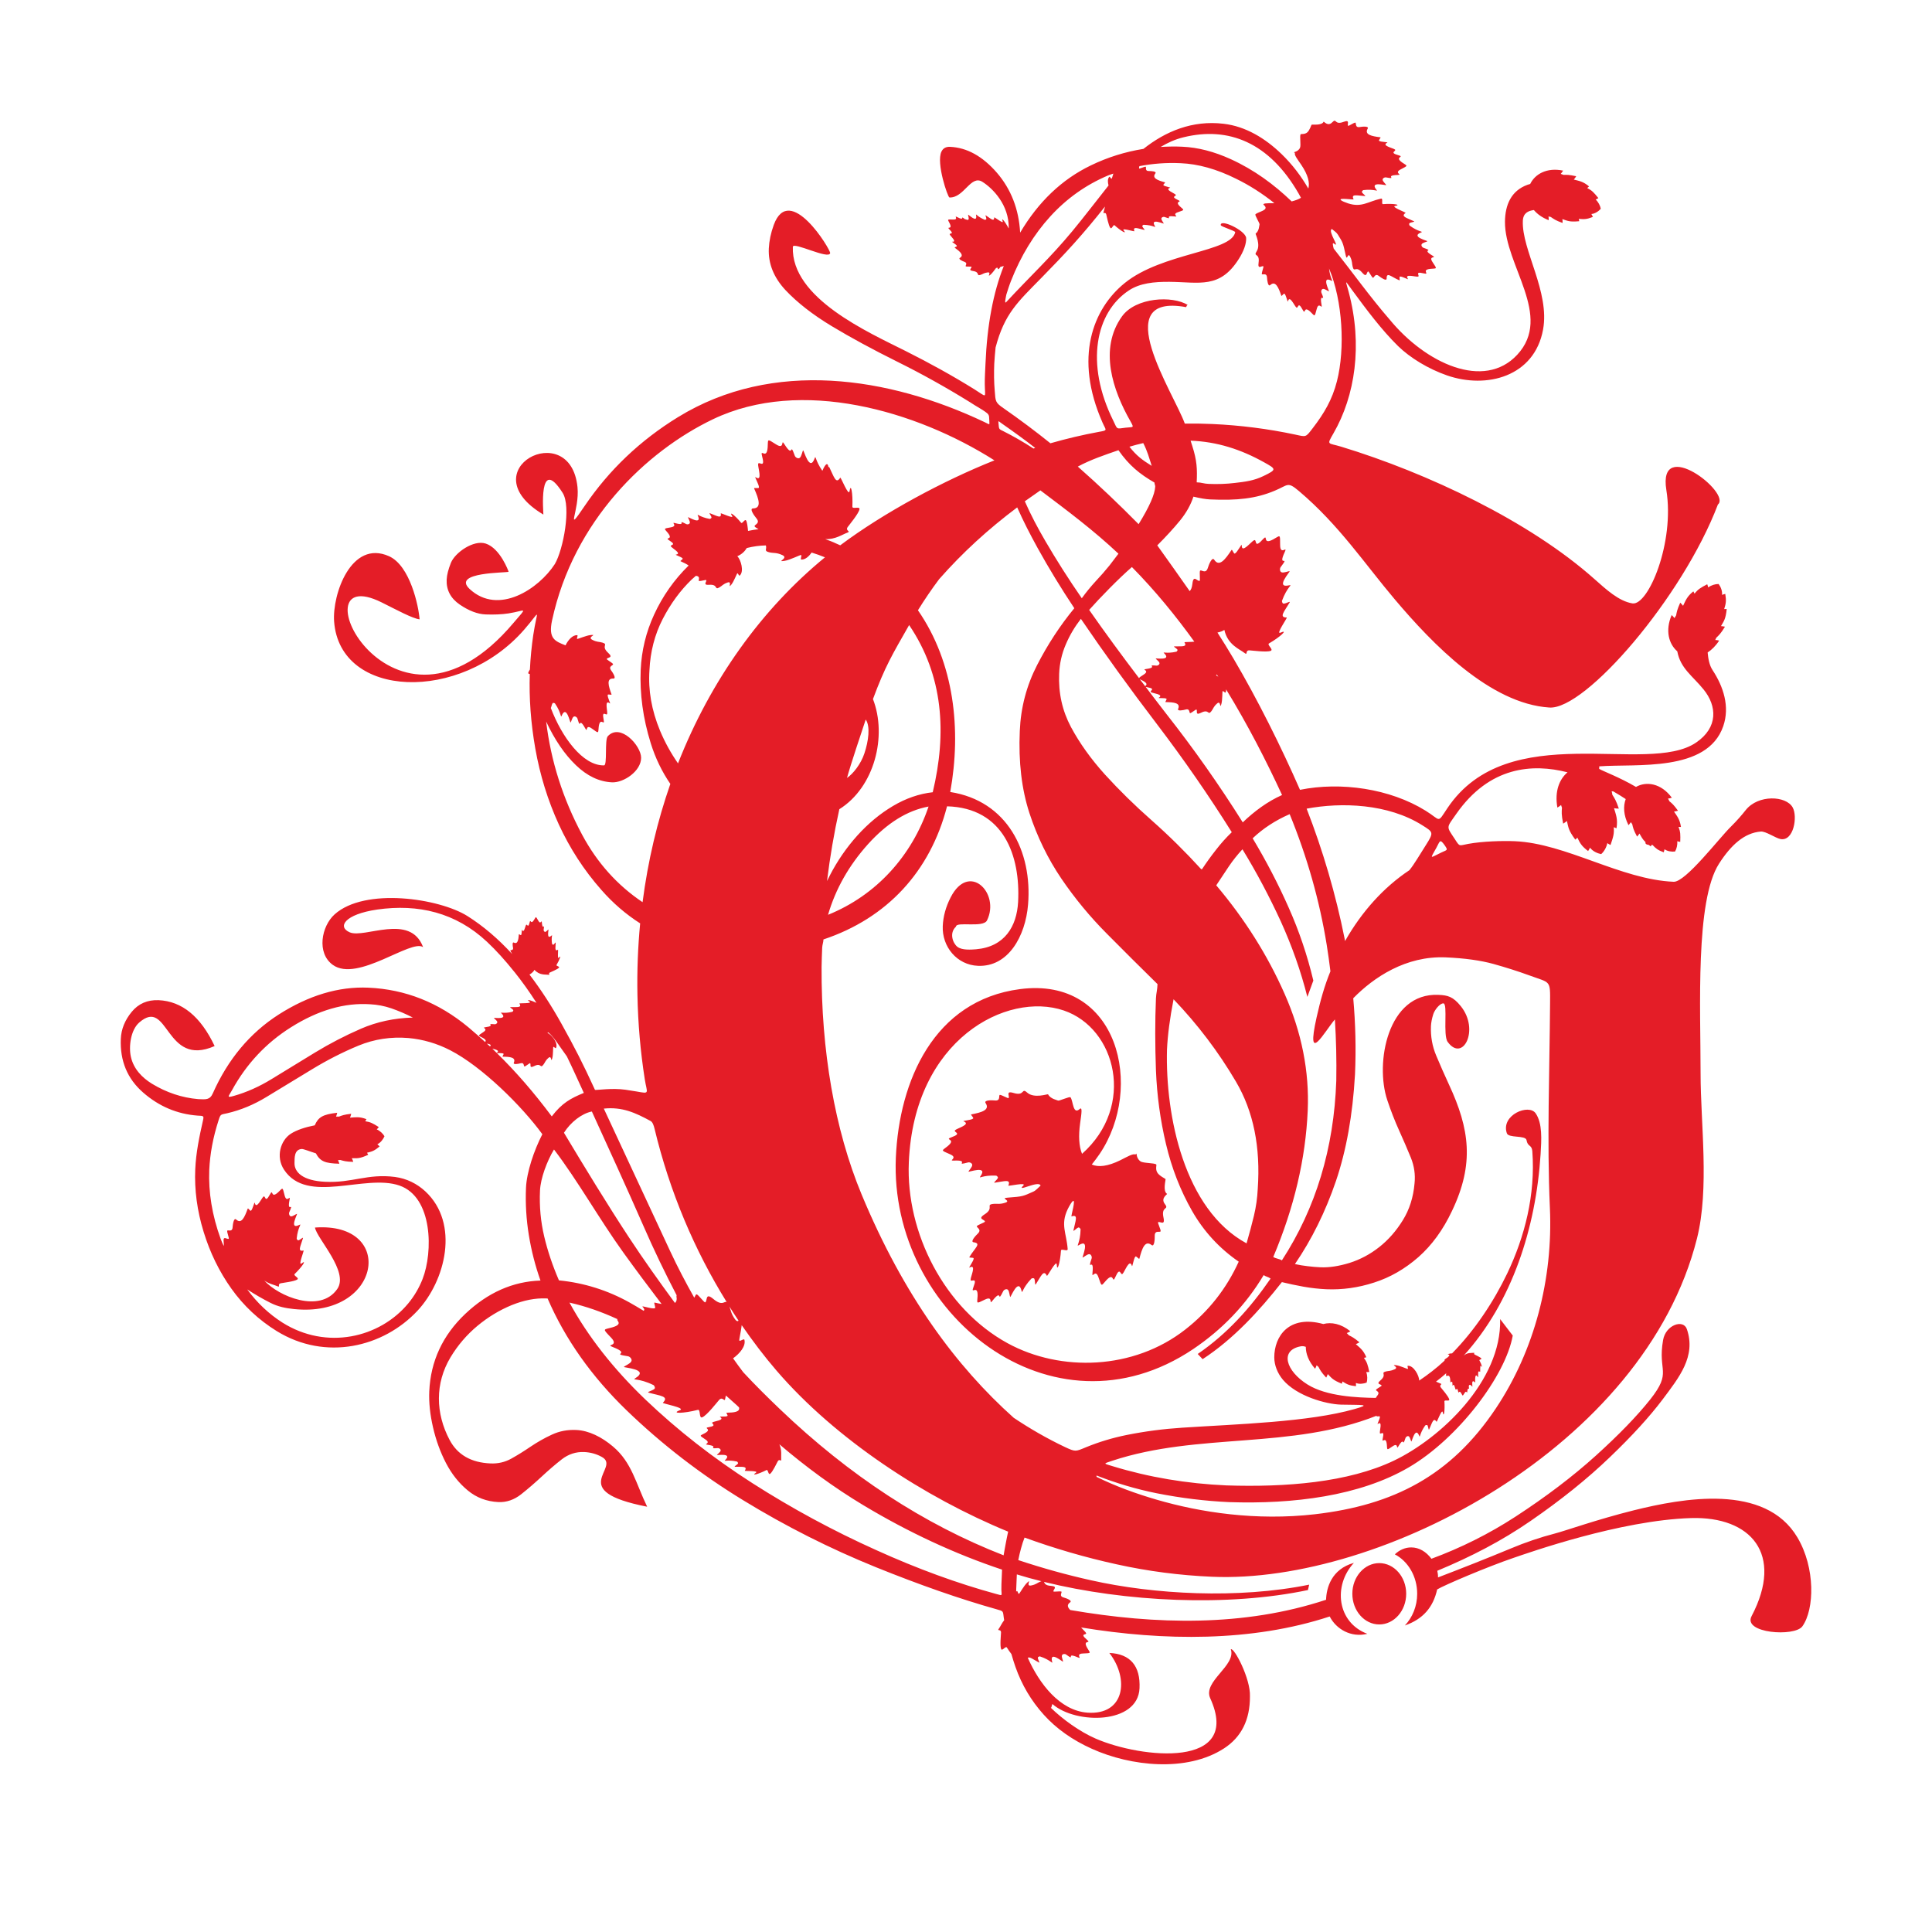 <?xml version="1.0" encoding="UTF-8"?> <svg xmlns="http://www.w3.org/2000/svg" width="32" height="32" viewBox="0 0 32 32" fill="none"><path d="M23.291 26.398C23.291 26.116 23.09 25.89 22.845 25.89C22.6 25.89 22.399 26.116 22.399 26.398C22.399 26.679 22.6 26.906 22.845 26.906C23.09 26.906 23.291 26.679 23.291 26.398ZM25.674 16.62C25.666 17.749 25.621 18.882 25.671 20.007C25.724 21.178 25.418 22.367 24.775 23.329C24.033 24.439 23.085 24.93 21.777 25.081C20.804 25.192 19.885 25.051 19.16 24.84C18.82 24.741 18.481 24.619 18.162 24.461V24.439C18.484 24.565 18.819 24.665 19.158 24.733C19.562 24.813 19.963 24.862 20.361 24.88C21.417 24.915 22.518 24.781 23.334 24.304C24.15 23.827 24.937 22.788 25.056 22.121L24.847 21.848C24.874 22.877 23.854 23.825 23.091 24.191C22.329 24.556 21.294 24.635 20.314 24.603C19.657 24.574 19.027 24.468 18.426 24.284C18.275 24.237 18.267 24.247 18.422 24.195C19.853 23.722 21.376 24.013 22.803 23.448C22.802 23.45 22.801 23.453 22.8 23.455C22.795 23.469 22.852 23.449 22.855 23.464C22.861 23.495 22.801 23.599 22.821 23.585C22.905 23.524 22.848 23.699 22.855 23.735C22.86 23.773 22.937 23.673 22.904 23.817C22.878 23.931 22.954 23.768 22.97 23.924C22.98 24.017 22.959 24.029 23.068 23.954C23.171 23.884 23.12 24.028 23.163 23.954C23.271 23.771 23.22 23.998 23.28 23.816C23.286 23.799 23.316 23.776 23.336 23.792C23.357 23.81 23.367 23.866 23.376 23.876C23.384 23.885 23.442 23.616 23.507 23.783C23.523 23.824 23.508 23.749 23.606 23.61C23.609 23.607 23.636 23.595 23.644 23.609C23.659 23.636 23.66 23.696 23.672 23.674C23.722 23.564 23.742 23.47 23.794 23.549C23.8 23.559 23.884 23.325 23.896 23.391C23.915 23.494 23.934 23.359 23.924 23.211C23.922 23.178 24.012 23.218 24.004 23.179C23.993 23.129 23.881 23.003 23.863 22.979C23.83 22.934 23.906 22.93 23.855 22.914C23.836 22.907 23.812 22.896 23.785 22.884C23.842 22.839 23.9 22.794 23.954 22.745C23.95 22.768 23.948 22.799 23.965 22.79C24.014 22.767 24.021 22.825 24.023 22.894C24.024 22.902 24.047 22.88 24.051 22.886C24.061 22.899 24.055 22.962 24.061 22.95C24.088 22.904 24.099 22.999 24.109 23.014C24.12 23.031 24.135 22.967 24.15 23.043C24.162 23.103 24.164 23.009 24.204 23.079C24.229 23.121 24.221 23.131 24.258 23.073C24.291 23.016 24.298 23.096 24.302 23.051C24.314 22.941 24.339 23.06 24.328 22.961C24.327 22.951 24.337 22.934 24.35 22.937C24.364 22.941 24.381 22.965 24.387 22.968C24.392 22.971 24.362 22.83 24.429 22.895C24.445 22.912 24.422 22.879 24.439 22.792C24.44 22.791 24.45 22.778 24.457 22.783C24.47 22.792 24.483 22.821 24.483 22.808C24.484 22.744 24.473 22.695 24.515 22.722C24.521 22.725 24.509 22.597 24.53 22.625C24.56 22.669 24.541 22.6 24.504 22.533C24.496 22.517 24.548 22.517 24.535 22.5C24.52 22.479 24.439 22.444 24.426 22.436C24.4 22.422 24.435 22.403 24.408 22.407C24.373 22.412 24.304 22.398 24.242 22.455C25.048 21.567 25.44 20.331 25.517 19.118C25.532 18.873 25.549 18.607 25.436 18.441C25.323 18.275 24.858 18.468 24.957 18.767C24.979 18.856 25.269 18.798 25.284 18.884C25.303 18.998 25.371 18.956 25.38 19.067C25.434 19.79 25.253 20.488 24.964 21.093C24.742 21.556 24.428 22.033 24.051 22.416C24.031 22.417 24.01 22.419 23.996 22.424C23.945 22.44 24.029 22.424 24 22.46C23.973 22.492 23.959 22.492 23.938 22.51C23.922 22.523 23.924 22.528 23.928 22.535C23.859 22.599 23.788 22.66 23.715 22.716C23.647 22.77 23.576 22.819 23.506 22.867C23.508 22.788 23.414 22.613 23.318 22.622C23.302 22.623 23.33 22.667 23.317 22.674C23.308 22.677 23.188 22.619 23.122 22.612C23.021 22.6 23.18 22.641 23.102 22.679C23.03 22.712 23.005 22.703 22.953 22.716C22.86 22.741 22.979 22.764 22.865 22.863C22.781 22.934 22.879 22.922 22.884 22.95C22.886 22.958 22.806 22.999 22.793 23.017C22.777 23.04 22.868 23.045 22.815 23.113C22.808 23.122 22.797 23.137 22.787 23.154C22.48 23.149 21.972 23.129 21.657 22.932C21.298 22.708 21.191 22.363 21.546 22.299C21.573 22.294 21.601 22.298 21.628 22.308C21.628 22.421 21.674 22.547 21.782 22.671C21.792 22.652 21.801 22.633 21.808 22.613C21.817 22.623 21.827 22.631 21.838 22.64C21.865 22.69 21.878 22.721 21.966 22.818C21.977 22.799 21.985 22.779 21.992 22.759C22.057 22.825 22.072 22.857 22.226 22.919C22.23 22.906 22.232 22.894 22.235 22.881C22.312 22.93 22.348 22.948 22.459 22.96C22.46 22.942 22.459 22.924 22.458 22.906C22.514 22.93 22.587 22.919 22.636 22.9C22.651 22.85 22.65 22.781 22.629 22.726C22.646 22.726 22.663 22.726 22.68 22.724C22.654 22.605 22.644 22.565 22.591 22.49C22.605 22.487 22.619 22.485 22.631 22.481C22.581 22.361 22.526 22.326 22.457 22.263C22.477 22.255 22.498 22.245 22.517 22.233C22.422 22.154 22.389 22.14 22.342 22.117C22.331 22.104 22.32 22.092 22.307 22.08C22.328 22.072 22.348 22.062 22.366 22.05C22.211 21.924 22.05 21.895 21.918 21.93C21.348 21.773 21.105 22.133 21.106 22.484C21.107 22.612 21.158 22.744 21.25 22.854C21.479 23.124 21.961 23.258 22.212 23.265C22.563 23.273 22.726 23.256 22.437 23.338C21.677 23.555 20.482 23.588 19.583 23.647C19.271 23.667 18.964 23.707 18.66 23.768C18.423 23.816 18.2 23.884 17.99 23.97C17.814 24.043 17.815 24.05 17.638 23.967C17.341 23.826 17.059 23.663 16.79 23.483C15.844 22.637 14.97 21.466 14.271 19.784C13.823 18.707 13.601 17.388 13.608 16.018C13.61 15.911 13.613 15.803 13.618 15.696C13.62 15.673 13.623 15.65 13.629 15.627C13.635 15.605 13.638 15.583 13.639 15.56C14.691 15.209 15.407 14.437 15.686 13.355C16.626 13.381 16.903 14.175 16.863 14.94C16.841 15.341 16.643 15.682 16.166 15.723C16.09 15.729 15.931 15.742 15.856 15.681C15.781 15.621 15.719 15.453 15.834 15.348C15.837 15.257 16.284 15.373 16.348 15.245C16.57 14.795 16.05 14.266 15.745 14.865C15.665 15.021 15.622 15.179 15.615 15.339C15.601 15.681 15.85 15.983 16.198 15.997C16.7 16.019 16.985 15.506 17.028 14.982C17.1 14.105 16.686 13.265 15.739 13.118C15.925 12.089 15.807 10.979 15.204 10.108C15.314 9.93 15.432 9.757 15.555 9.593C15.946 9.149 16.364 8.768 16.848 8.404C16.954 8.641 17.055 8.838 17.188 9.08C17.373 9.414 17.575 9.745 17.794 10.074C17.558 10.361 17.353 10.674 17.178 11.015C17.003 11.355 16.907 11.719 16.891 12.107C16.868 12.62 16.922 13.072 17.05 13.466C17.179 13.86 17.356 14.222 17.579 14.552C17.803 14.881 18.055 15.186 18.334 15.466C18.612 15.747 18.892 16.025 19.172 16.3C19.17 16.345 19.166 16.384 19.16 16.419C19.153 16.453 19.149 16.493 19.146 16.538C19.13 16.914 19.131 17.312 19.146 17.728C19.163 18.146 19.218 18.553 19.313 18.951C19.407 19.349 19.551 19.718 19.745 20.058C19.939 20.397 20.197 20.677 20.517 20.897C20.314 21.344 20.018 21.72 19.631 22.022C18.776 22.691 17.568 22.728 16.689 22.248C15.647 21.678 15.003 20.423 15.053 19.252C15.138 17.211 16.679 16.417 17.62 16.737C18.488 17.032 18.812 18.321 17.922 19.111C17.87 18.985 17.862 18.809 17.89 18.607C17.913 18.443 17.931 18.327 17.884 18.368C17.769 18.471 17.777 18.236 17.731 18.175C17.717 18.157 17.54 18.239 17.525 18.229C17.514 18.221 17.398 18.203 17.359 18.125C17.355 18.117 17.127 18.201 17.011 18.095C16.916 18.01 16.978 18.16 16.788 18.103C16.647 18.06 16.731 18.161 16.704 18.188C16.697 18.196 16.593 18.137 16.565 18.135C16.529 18.131 16.587 18.239 16.476 18.227C16.431 18.222 16.291 18.218 16.325 18.271C16.401 18.385 16.259 18.425 16.088 18.458C16.069 18.461 16.132 18.511 16.118 18.526C16.088 18.555 15.932 18.562 15.961 18.573C16.088 18.624 15.855 18.686 15.82 18.719C15.782 18.755 15.947 18.768 15.766 18.834C15.62 18.887 15.854 18.855 15.695 18.985C15.6 19.063 15.571 19.047 15.733 19.117C15.885 19.181 15.689 19.228 15.802 19.223C16.081 19.212 15.793 19.318 16.037 19.253C16.059 19.247 16.107 19.265 16.103 19.3C16.099 19.336 16.045 19.388 16.041 19.406C16.037 19.42 16.374 19.293 16.238 19.484C16.204 19.532 16.275 19.46 16.499 19.472C16.503 19.472 16.537 19.492 16.527 19.513C16.509 19.549 16.443 19.594 16.476 19.589C16.632 19.568 16.749 19.522 16.701 19.637C16.695 19.652 17.012 19.576 16.949 19.637C16.82 19.761 17.211 19.541 17.235 19.638C17.193 19.674 17.158 19.719 17.113 19.738C16.945 19.812 16.95 19.818 16.689 19.837C16.555 19.846 16.759 19.886 16.649 19.921C16.549 19.953 16.519 19.932 16.447 19.941C16.321 19.956 16.474 20.008 16.306 20.115C16.182 20.194 16.312 20.196 16.314 20.234C16.315 20.245 16.203 20.285 16.183 20.305C16.157 20.33 16.275 20.357 16.194 20.434C16.161 20.465 16.065 20.568 16.127 20.576C16.262 20.595 16.145 20.67 16.056 20.821C16.046 20.838 16.126 20.823 16.127 20.843C16.129 20.885 16.032 21.009 16.059 20.994C16.18 20.931 16.074 21.148 16.076 21.197C16.077 21.249 16.195 21.133 16.125 21.313C16.069 21.46 16.199 21.26 16.192 21.466C16.187 21.591 16.156 21.602 16.314 21.525C16.463 21.452 16.369 21.631 16.439 21.543C16.614 21.323 16.504 21.612 16.617 21.385C16.627 21.363 16.672 21.339 16.695 21.364C16.719 21.39 16.722 21.466 16.732 21.482C16.741 21.494 16.867 21.154 16.921 21.383C16.934 21.44 16.928 21.34 17.084 21.177C17.086 21.174 17.124 21.161 17.133 21.183C17.148 21.22 17.138 21.299 17.157 21.271C17.243 21.138 17.285 21.019 17.34 21.132C17.347 21.147 17.499 20.855 17.503 20.944C17.509 21.083 17.56 20.91 17.573 20.714C17.576 20.672 17.688 20.74 17.684 20.687C17.664 20.422 17.562 20.284 17.684 20.029C17.714 19.968 17.746 19.916 17.765 19.898C17.83 19.839 17.733 20.153 17.748 20.148C17.866 20.107 17.812 20.221 17.78 20.377C17.773 20.41 17.822 20.347 17.859 20.332C17.88 20.323 17.898 20.359 17.898 20.362C17.893 20.589 17.818 20.655 17.868 20.624C18.066 20.501 17.917 20.832 17.932 20.829C17.949 20.825 18.005 20.774 18.04 20.773C18.074 20.772 18.089 20.821 18.081 20.843C18 21.084 18.125 20.801 18.095 21.082C18.083 21.195 18.142 21.001 18.195 21.159C18.252 21.326 18.239 21.296 18.323 21.206C18.462 21.054 18.415 21.288 18.477 21.145C18.555 20.968 18.557 21.134 18.594 21.098C18.629 21.065 18.708 20.836 18.748 20.967C18.757 20.997 18.776 20.84 18.807 20.812C18.821 20.799 18.867 20.866 18.872 20.846C18.916 20.677 18.965 20.537 19.073 20.621C19.122 20.66 19.127 20.517 19.126 20.473C19.123 20.36 19.224 20.426 19.224 20.389C19.224 20.36 19.173 20.252 19.181 20.245C19.209 20.221 19.303 20.312 19.271 20.167C19.228 19.971 19.372 20.044 19.294 19.943C19.217 19.843 19.341 19.78 19.33 19.774C19.255 19.729 19.311 19.541 19.305 19.529C19.3 19.521 19.203 19.478 19.169 19.422C19.133 19.365 19.16 19.295 19.152 19.288C19.118 19.259 18.935 19.269 18.889 19.235C18.8 19.169 18.843 19.069 18.806 19.124C18.771 19.1 18.671 19.159 18.556 19.217C18.347 19.32 18.192 19.336 18.083 19.288C18.126 19.234 18.17 19.177 18.212 19.115C18.956 18.017 18.528 16.168 16.893 16.383C15.466 16.57 14.893 17.905 14.838 19.174C14.727 21.756 17.427 23.914 19.763 22.345C20.249 22.017 20.637 21.61 20.93 21.12C20.95 21.133 20.969 21.142 20.988 21.148C21.006 21.154 21.026 21.164 21.045 21.177C20.709 21.665 20.327 22.091 19.838 22.426L19.919 22.512C20.428 22.18 20.858 21.712 21.232 21.236C21.346 21.263 21.467 21.29 21.592 21.312C21.717 21.334 21.843 21.348 21.969 21.354C22.231 21.365 22.495 21.329 22.76 21.243C23.026 21.158 23.27 21.017 23.493 20.822C23.715 20.626 23.901 20.372 24.049 20.058C24.424 19.275 24.34 18.697 24.001 17.967C23.926 17.804 23.855 17.644 23.789 17.486C23.723 17.331 23.694 17.166 23.701 16.995C23.704 16.938 23.716 16.873 23.739 16.8C23.761 16.727 23.849 16.617 23.907 16.619C23.984 16.622 23.896 17.145 23.978 17.257C24.23 17.603 24.51 17.056 24.196 16.666C24.067 16.506 23.979 16.484 23.824 16.478C22.983 16.441 22.771 17.607 22.978 18.222C23.038 18.402 23.104 18.57 23.175 18.727C23.246 18.884 23.31 19.033 23.367 19.172C23.424 19.312 23.445 19.456 23.429 19.603C23.409 19.831 23.345 20.034 23.235 20.211C23.125 20.389 22.995 20.537 22.844 20.656C22.693 20.775 22.529 20.862 22.352 20.918C22.175 20.972 22.014 20.997 21.868 20.99C21.8 20.987 21.731 20.981 21.658 20.972C21.585 20.964 21.516 20.952 21.448 20.937C21.728 20.527 21.954 20.069 22.127 19.563C22.299 19.056 22.405 18.468 22.443 17.796C22.462 17.371 22.451 16.951 22.414 16.534C22.752 16.189 23.284 15.829 23.946 15.857C24.263 15.871 24.527 15.908 24.736 15.966C24.947 16.025 25.142 16.087 25.326 16.154C25.685 16.287 25.677 16.222 25.674 16.62ZM23.88 14.117C23.684 14.208 23.675 14.249 23.793 14.038C23.851 13.932 23.847 13.887 23.928 14C23.986 14.085 23.973 14.074 23.88 14.117ZM23.616 13.999C23.519 14.15 23.424 14.316 23.344 14.413C22.919 14.696 22.557 15.096 22.278 15.587L22.271 15.546C22.123 14.808 21.913 14.091 21.642 13.394C22.216 13.286 22.989 13.309 23.561 13.671C23.74 13.784 23.751 13.786 23.616 13.999ZM21.975 15.652C21.998 15.796 22.018 15.942 22.036 16.088C21.934 16.337 21.871 16.568 21.807 16.851C21.623 17.674 21.942 17.08 22.11 16.885C22.131 17.222 22.139 17.56 22.133 17.902C22.094 19.019 21.794 20.011 21.232 20.876C21.214 20.864 21.189 20.855 21.161 20.848C21.132 20.841 21.108 20.831 21.089 20.82C21.435 20.001 21.625 19.193 21.66 18.395C21.688 17.746 21.56 17.101 21.277 16.461C20.994 15.82 20.616 15.221 20.145 14.664C20.218 14.553 20.288 14.448 20.355 14.348C20.423 14.248 20.497 14.155 20.579 14.067C20.815 14.453 21.025 14.851 21.213 15.259C21.398 15.667 21.546 16.084 21.654 16.512L21.753 16.241C21.654 15.827 21.519 15.424 21.345 15.034C21.173 14.644 20.973 14.261 20.748 13.885C20.919 13.722 21.124 13.588 21.361 13.485C21.651 14.194 21.856 14.916 21.975 15.652ZM21.235 13.168C20.994 13.275 20.777 13.436 20.584 13.621C20.193 12.999 19.772 12.401 19.321 11.828C19.203 11.678 19.091 11.527 18.976 11.377C18.983 11.379 18.993 11.382 19.008 11.384C19.156 11.41 19.031 11.443 19.065 11.465C19.097 11.485 19.284 11.501 19.193 11.557C19.172 11.57 19.293 11.555 19.32 11.573C19.333 11.582 19.291 11.629 19.306 11.629C19.442 11.631 19.557 11.642 19.514 11.74C19.494 11.785 19.602 11.762 19.635 11.753C19.719 11.728 19.689 11.819 19.717 11.811C19.738 11.806 19.81 11.746 19.816 11.752C19.84 11.768 19.789 11.857 19.892 11.806C20.03 11.735 20.003 11.859 20.064 11.78C20.099 11.735 20.097 11.706 20.159 11.652C20.225 11.592 20.201 11.76 20.23 11.659C20.249 11.593 20.243 11.455 20.251 11.448C20.26 11.438 20.292 11.484 20.3 11.468C20.308 11.452 20.309 11.436 20.308 11.418C20.672 12.013 20.976 12.608 21.235 13.168ZM20.179 11.209C20.166 11.2 20.153 11.191 20.142 11.187C20.146 11.182 20.15 11.177 20.154 11.172C20.162 11.184 20.171 11.197 20.179 11.209ZM19.782 10.628C19.725 10.635 19.613 10.632 19.618 10.639C19.67 10.721 19.574 10.702 19.452 10.706C19.426 10.708 19.482 10.733 19.501 10.758C19.512 10.772 19.488 10.793 19.485 10.794C19.314 10.833 19.25 10.788 19.282 10.82C19.413 10.948 19.137 10.897 19.142 10.908C19.148 10.921 19.197 10.953 19.204 10.979C19.211 11.006 19.177 11.026 19.16 11.025C18.964 11.008 19.199 11.051 18.983 11.081C18.896 11.092 19.053 11.101 18.945 11.172C18.892 11.206 18.868 11.222 18.866 11.232C18.581 10.857 18.304 10.48 18.04 10.102C18.214 9.905 18.535 9.576 18.748 9.392C19.137 9.787 19.477 10.205 19.782 10.628ZM16.615 7.14C16.56 7.112 16.546 7.113 16.542 7.048C16.536 6.957 16.519 6.963 16.601 7.02C16.793 7.154 16.976 7.287 17.146 7.419L17.118 7.429C16.951 7.321 16.783 7.224 16.615 7.14ZM18.707 7.399C18.782 7.377 18.859 7.356 18.936 7.339C19.008 7.481 19.029 7.572 19.076 7.716C18.921 7.62 18.824 7.549 18.707 7.399ZM19.122 7.993C19.122 8.004 19.123 8.015 19.128 8.027C19.132 8.038 19.134 8.05 19.134 8.06C19.128 8.187 19.037 8.394 18.859 8.682C18.526 8.345 18.212 8.046 17.852 7.728C18.07 7.611 18.299 7.535 18.525 7.457C18.7 7.707 18.874 7.85 19.122 7.993ZM17.317 8.966C17.183 8.736 17.081 8.543 16.974 8.303L17.232 8.122C17.684 8.463 18.113 8.783 18.525 9.171L18.378 9.364C18.307 9.452 18.23 9.54 18.148 9.627C18.067 9.715 17.99 9.809 17.918 9.909C17.698 9.591 17.498 9.276 17.317 8.966ZM18.968 11.366C18.938 11.327 18.908 11.288 18.878 11.249C18.89 11.256 18.909 11.264 18.934 11.278C19.029 11.331 18.975 11.352 18.968 11.366ZM19.329 17.385C19.34 17.146 19.376 16.868 19.438 16.551C19.837 16.968 20.182 17.423 20.471 17.915C20.761 18.407 20.881 19 20.832 19.695C20.825 19.842 20.804 19.99 20.769 20.137C20.733 20.284 20.693 20.436 20.647 20.594C19.615 20.035 19.3 18.483 19.329 17.385ZM19.077 13.589C18.792 13.338 18.534 13.084 18.301 12.828C18.07 12.572 17.882 12.31 17.738 12.041C17.595 11.772 17.529 11.478 17.543 11.159C17.55 10.988 17.587 10.827 17.652 10.676C17.716 10.524 17.8 10.383 17.903 10.25C18.295 10.826 18.715 11.408 19.161 11.992C19.607 12.578 20.02 13.174 20.402 13.784C20.31 13.872 20.224 13.968 20.142 14.074C20.06 14.178 19.982 14.286 19.909 14.397L19.895 14.396C19.635 14.111 19.363 13.842 19.077 13.589ZM19.645 5.087C19.658 5.071 19.653 5.051 19.675 5.052C19.418 4.892 18.811 4.925 18.584 5.24C18.197 5.778 18.431 6.466 18.725 6.98C18.79 7.097 18.77 7.068 18.643 7.084C18.481 7.106 18.511 7.114 18.439 6.967C17.971 6.024 18.145 5.173 18.7 4.809C18.881 4.69 19.114 4.666 19.37 4.668C19.87 4.673 20.203 4.787 20.518 4.29C20.597 4.166 20.646 4.037 20.64 3.94C20.627 3.815 20.203 3.617 20.22 3.73C20.223 3.754 20.463 3.824 20.459 3.846C20.395 4.174 19.251 4.184 18.629 4.688C18.101 5.115 17.786 5.924 18.261 6.999C18.319 7.131 18.354 7.126 18.206 7.152C17.933 7.202 17.663 7.266 17.398 7.342C17.153 7.145 16.894 6.951 16.624 6.763C16.485 6.668 16.489 6.65 16.476 6.475C16.463 6.326 16.462 6.176 16.468 6.026C16.473 5.934 16.481 5.845 16.49 5.755C16.638 5.194 16.855 5.004 17.253 4.598C17.648 4.196 17.933 3.888 18.302 3.421C18.293 3.455 18.288 3.486 18.28 3.507C18.262 3.556 18.309 3.5 18.323 3.551C18.331 3.578 18.36 3.737 18.391 3.775C18.415 3.804 18.439 3.711 18.461 3.732C18.565 3.826 18.677 3.889 18.611 3.815C18.57 3.768 18.792 3.841 18.788 3.829C18.761 3.744 18.842 3.783 18.952 3.808C18.976 3.814 18.931 3.778 18.921 3.751C18.914 3.736 18.94 3.722 18.942 3.723C19.104 3.728 19.151 3.783 19.129 3.746C19.043 3.602 19.277 3.713 19.275 3.702C19.273 3.689 19.237 3.649 19.236 3.623C19.236 3.598 19.27 3.588 19.286 3.593C19.457 3.654 19.257 3.561 19.457 3.585C19.537 3.595 19.399 3.551 19.512 3.514C19.632 3.473 19.61 3.482 19.546 3.421C19.439 3.319 19.606 3.355 19.504 3.309C19.379 3.251 19.497 3.251 19.472 3.224C19.448 3.198 19.286 3.139 19.379 3.111C19.401 3.104 19.29 3.09 19.27 3.067C19.26 3.057 19.309 3.024 19.295 3.02C19.174 2.987 19.076 2.95 19.136 2.873C19.164 2.837 19.063 2.832 19.031 2.833C18.95 2.834 18.998 2.761 18.972 2.761C18.952 2.761 18.874 2.798 18.869 2.791C18.862 2.783 18.869 2.766 18.872 2.752C19.089 2.71 19.316 2.692 19.554 2.703C19.845 2.715 20.15 2.8 20.468 2.958C20.695 3.068 20.908 3.205 21.108 3.365C20.983 3.365 20.897 3.366 20.935 3.398C21.033 3.483 20.839 3.504 20.794 3.55C20.78 3.563 20.869 3.703 20.862 3.717C20.857 3.728 20.857 3.827 20.797 3.869C20.79 3.874 20.887 4.054 20.813 4.165C20.754 4.256 20.87 4.185 20.846 4.352C20.828 4.475 20.901 4.393 20.926 4.412C20.933 4.417 20.898 4.512 20.899 4.535C20.9 4.566 20.982 4.504 20.986 4.6C20.988 4.638 21.001 4.756 21.04 4.721C21.125 4.644 21.175 4.758 21.223 4.898C21.228 4.914 21.262 4.854 21.275 4.865C21.302 4.886 21.327 5.017 21.333 4.991C21.359 4.878 21.439 5.066 21.471 5.092C21.504 5.12 21.495 4.98 21.572 5.124C21.633 5.24 21.579 5.047 21.705 5.165C21.78 5.236 21.771 5.262 21.809 5.118C21.844 4.983 21.906 5.142 21.889 5.048C21.846 4.814 21.968 5.043 21.886 4.846C21.878 4.828 21.887 4.786 21.916 4.785C21.946 4.783 21.995 4.824 22.011 4.825C22.023 4.826 21.878 4.558 22.052 4.649C22.094 4.672 22.032 4.624 22.013 4.446C22.013 4.447 22.013 4.447 22.014 4.449C22.238 4.979 22.282 5.772 22.144 6.314C22.066 6.621 21.93 6.848 21.746 7.088C21.622 7.249 21.639 7.238 21.448 7.197C21.005 7.103 20.548 7.044 20.081 7.023C19.928 7.016 19.776 7.014 19.624 7.016C19.444 6.513 18.335 4.849 19.645 5.087ZM19.72 7.299C20.161 7.315 20.556 7.445 20.935 7.656C21.139 7.77 21.152 7.776 20.926 7.885C20.768 7.962 20.625 7.979 20.454 7.999C20.313 8.016 20.169 8.021 20.024 8.015C19.985 8.013 19.951 8.009 19.923 8.002C19.894 7.995 19.86 7.99 19.821 7.989C19.831 7.772 19.826 7.629 19.748 7.387L19.72 7.299ZM21.548 3.276C21.506 3.302 21.453 3.321 21.394 3.336C21.102 3.056 20.775 2.814 20.387 2.637C20.111 2.511 19.842 2.441 19.58 2.43C19.46 2.424 19.341 2.427 19.224 2.434C19.34 2.364 19.465 2.307 19.602 2.274C20.348 2.09 21.023 2.36 21.509 3.205C21.521 3.226 21.534 3.249 21.548 3.276ZM18.441 2.875C18.427 2.918 18.417 2.957 18.412 2.959C18.401 2.966 18.384 2.918 18.372 2.93C18.344 2.963 18.346 3.018 18.361 3.072C18.16 3.325 17.949 3.602 17.76 3.83C17.387 4.279 17.077 4.56 16.666 5.004C16.634 5.037 16.655 4.946 16.668 4.88C16.692 4.803 16.716 4.726 16.746 4.651C16.909 4.236 17.127 3.88 17.396 3.585C17.667 3.288 17.985 3.062 18.351 2.907C18.38 2.894 18.411 2.886 18.441 2.875ZM14.317 12.479C14.259 12.655 14.129 12.818 14.029 12.885C14.086 12.674 14.27 12.125 14.339 11.918C14.419 12.031 14.384 12.279 14.317 12.479ZM14.377 13.982C14.694 13.631 15.027 13.424 15.38 13.359C15.103 14.177 14.514 14.829 13.715 15.152C13.84 14.723 14.061 14.334 14.377 13.982ZM13.698 14.593C13.747 14.194 13.815 13.795 13.902 13.403C14.487 13.037 14.696 12.189 14.459 11.579C14.66 11.037 14.778 10.844 15.058 10.353C15.627 11.192 15.683 12.145 15.449 13.122C15.224 13.147 15.004 13.223 14.79 13.35C14.576 13.477 14.38 13.64 14.201 13.838C14.023 14.036 13.87 14.257 13.743 14.503L13.698 14.593ZM16.471 7.625C15.634 7.958 14.64 8.49 13.917 9.032L13.849 9.002C13.793 8.975 13.731 8.952 13.668 8.929C13.835 8.938 13.956 8.85 14.032 8.824C14.105 8.797 13.995 8.796 14.04 8.73C14.065 8.695 14.222 8.508 14.236 8.435C14.246 8.379 14.116 8.439 14.118 8.392C14.128 8.18 14.094 7.986 14.071 8.136C14.056 8.231 13.927 7.897 13.917 7.912C13.845 8.028 13.813 7.894 13.736 7.739C13.729 7.728 13.726 7.731 13.722 7.743C13.714 7.663 13.679 7.661 13.621 7.798C13.5 7.625 13.514 7.533 13.494 7.589C13.409 7.831 13.313 7.447 13.302 7.46C13.289 7.475 13.277 7.557 13.248 7.582C13.219 7.606 13.174 7.575 13.165 7.55C13.071 7.29 13.155 7.617 12.992 7.357C12.926 7.253 13.007 7.458 12.855 7.361C12.694 7.258 12.725 7.274 12.715 7.409C12.699 7.633 12.581 7.402 12.625 7.567C12.679 7.77 12.565 7.63 12.557 7.686C12.55 7.739 12.638 7.987 12.515 7.904C12.487 7.885 12.577 8.03 12.57 8.075C12.567 8.097 12.483 8.071 12.491 8.091C12.568 8.265 12.62 8.418 12.473 8.421C12.405 8.422 12.496 8.546 12.527 8.583C12.607 8.677 12.476 8.691 12.501 8.722C12.509 8.733 12.536 8.749 12.564 8.765C12.506 8.772 12.448 8.781 12.39 8.794C12.384 8.731 12.375 8.65 12.358 8.622C12.336 8.588 12.296 8.682 12.275 8.658C12.178 8.54 12.067 8.455 12.126 8.546C12.165 8.602 11.936 8.491 11.938 8.503C11.955 8.599 11.874 8.544 11.759 8.501C11.735 8.492 11.777 8.537 11.784 8.567C11.789 8.585 11.759 8.595 11.756 8.595C11.584 8.565 11.541 8.498 11.559 8.54C11.631 8.709 11.396 8.555 11.396 8.567C11.396 8.581 11.429 8.63 11.426 8.657C11.423 8.685 11.383 8.69 11.368 8.681C11.193 8.591 11.394 8.721 11.184 8.665C11.098 8.641 11.24 8.711 11.113 8.734C10.978 8.758 11.002 8.752 11.063 8.828C11.162 8.954 10.988 8.889 11.091 8.955C11.218 9.036 11.09 9.018 11.113 9.051C11.134 9.082 11.3 9.17 11.196 9.186C11.172 9.19 11.289 9.223 11.307 9.25C11.316 9.264 11.259 9.29 11.273 9.296C11.326 9.32 11.374 9.343 11.406 9.367C11.168 9.599 10.973 9.876 10.834 10.18C10.7 10.47 10.626 10.776 10.612 11.095C10.595 11.493 10.65 11.898 10.778 12.309C10.856 12.56 10.966 12.784 11.103 12.984C10.887 13.604 10.731 14.26 10.643 14.943C10.227 14.664 9.892 14.293 9.642 13.826C9.323 13.23 9.124 12.604 9.046 11.951C9.188 12.254 9.352 12.495 9.539 12.674C9.726 12.854 9.925 12.948 10.138 12.958C10.332 12.966 10.62 12.771 10.619 12.55C10.618 12.35 10.274 11.971 10.067 12.194C10.011 12.254 10.063 12.68 10.004 12.677C9.65 12.684 9.304 12.204 9.123 11.726C9.131 11.721 9.136 11.674 9.151 11.65C9.161 11.632 9.192 11.649 9.193 11.652C9.304 11.816 9.283 11.902 9.303 11.855C9.383 11.665 9.442 11.976 9.451 11.967C9.462 11.955 9.475 11.891 9.499 11.872C9.524 11.854 9.559 11.881 9.564 11.901C9.626 12.113 9.575 11.848 9.693 12.064C9.741 12.151 9.687 11.982 9.803 12.067C9.928 12.158 9.904 12.143 9.917 12.036C9.941 11.857 10.024 12.049 9.997 11.914C9.964 11.748 10.047 11.867 10.057 11.822C10.065 11.78 10.007 11.577 10.101 11.65C10.122 11.667 10.057 11.546 10.066 11.509C10.069 11.492 10.135 11.518 10.129 11.501C10.076 11.357 10.041 11.233 10.159 11.239C10.215 11.241 10.147 11.137 10.124 11.106C10.065 11.027 10.171 11.023 10.152 10.996C10.138 10.976 10.047 10.925 10.05 10.916C10.057 10.884 10.169 10.901 10.074 10.814C9.946 10.697 10.085 10.676 9.979 10.644C9.918 10.625 9.889 10.639 9.808 10.596C9.72 10.549 9.902 10.508 9.786 10.518C9.711 10.524 9.571 10.587 9.56 10.582C9.546 10.575 9.58 10.523 9.56 10.521C9.484 10.514 9.408 10.603 9.367 10.689C9.194 10.621 9.078 10.579 9.144 10.275C9.5 8.625 10.703 7.473 11.811 6.943C13.266 6.248 15.172 6.8 16.471 7.625ZM10.777 18.568C10.809 18.586 10.828 18.639 10.842 18.698C11.093 19.742 11.504 20.708 12.036 21.566C11.996 21.546 11.964 21.64 11.815 21.515C11.674 21.397 11.722 21.553 11.679 21.571C11.666 21.577 11.576 21.458 11.545 21.441C11.523 21.43 11.518 21.466 11.499 21.494C11.359 21.246 11.225 20.991 11.1 20.723C10.754 19.977 10.338 19.085 10.001 18.362C10.305 18.33 10.523 18.43 10.777 18.568ZM10.659 20.309C10.832 20.706 11.016 21.087 11.208 21.455C11.204 21.461 11.203 21.468 11.205 21.479C11.215 21.529 11.203 21.561 11.179 21.581C10.92 21.229 10.665 20.871 10.418 20.496C10.058 19.948 9.685 19.336 9.341 18.762C9.451 18.587 9.637 18.442 9.803 18.41C10.069 18.993 10.389 19.692 10.659 20.309ZM9.67 18.102C9.454 18.191 9.308 18.269 9.139 18.491C8.838 18.088 8.541 17.747 8.229 17.442C8.248 17.445 8.32 17.439 8.339 17.452C8.351 17.46 8.313 17.501 8.326 17.502C8.448 17.503 8.549 17.513 8.511 17.6C8.493 17.64 8.589 17.62 8.619 17.612C8.693 17.59 8.666 17.67 8.691 17.664C8.709 17.659 8.773 17.606 8.78 17.61C8.801 17.625 8.756 17.704 8.847 17.658C8.969 17.596 8.945 17.706 8.999 17.636C9.031 17.596 9.028 17.571 9.084 17.522C9.143 17.469 9.121 17.618 9.147 17.528C9.164 17.47 9.158 17.348 9.165 17.341C9.174 17.332 9.202 17.372 9.209 17.358C9.25 17.278 9.134 17.133 9.068 17.109C9.072 17.106 9.075 17.102 9.078 17.098C9.158 17.152 9.26 17.32 9.389 17.497C9.496 17.718 9.546 17.833 9.67 18.102ZM8.226 17.438C8.226 17.438 8.226 17.439 8.226 17.439C8.202 17.415 8.178 17.393 8.155 17.369C8.21 17.383 8.286 17.401 8.226 17.438ZM9.176 19.039C9.572 19.559 9.924 20.189 10.327 20.749C10.537 21.04 10.748 21.323 10.958 21.598C10.921 21.592 10.884 21.584 10.844 21.575C10.82 21.57 10.868 21.66 10.846 21.668C10.797 21.686 10.615 21.617 10.643 21.645C10.676 21.678 10.676 21.698 10.661 21.711C10.583 21.664 10.506 21.617 10.43 21.575C10.065 21.371 9.674 21.248 9.258 21.207C9.152 20.962 9.07 20.719 9.013 20.477C8.956 20.234 8.932 19.983 8.944 19.721C8.953 19.515 9.061 19.229 9.176 19.039ZM9.432 21.575C9.704 21.636 9.97 21.73 10.229 21.85C10.193 21.866 10.338 21.929 10.142 21.985C9.995 22.028 9.969 21.996 10.121 22.155C10.264 22.305 10.017 22.261 10.149 22.311C10.474 22.437 10.093 22.416 10.402 22.464C10.431 22.468 10.477 22.512 10.456 22.55C10.436 22.589 10.348 22.622 10.334 22.64C10.323 22.655 10.77 22.675 10.522 22.828C10.461 22.866 10.576 22.819 10.827 22.943C10.831 22.946 10.861 22.986 10.839 23.005C10.801 23.037 10.705 23.056 10.744 23.067C10.934 23.12 11.089 23.125 10.979 23.234C10.965 23.248 11.364 23.318 11.262 23.357C11.101 23.418 11.324 23.412 11.558 23.352C11.608 23.339 11.573 23.5 11.632 23.475C11.709 23.443 11.88 23.222 11.912 23.186C11.975 23.12 12.003 23.244 12.014 23.155C12.016 23.142 12.019 23.128 12.023 23.114C12.081 23.166 12.141 23.218 12.199 23.271C12.213 23.285 12.227 23.297 12.241 23.311C12.26 23.387 12.158 23.397 12.035 23.399C12.021 23.399 12.062 23.445 12.048 23.453C12.023 23.471 11.905 23.455 11.926 23.469C12.013 23.523 11.832 23.538 11.802 23.558C11.768 23.578 11.889 23.611 11.746 23.637C11.631 23.656 11.809 23.664 11.673 23.739C11.592 23.784 11.573 23.768 11.684 23.842C11.788 23.911 11.637 23.918 11.721 23.93C11.93 23.96 11.702 24 11.893 23.985C11.91 23.984 11.942 24.003 11.936 24.028C11.928 24.055 11.881 24.086 11.875 24.098C11.87 24.109 12.138 24.058 12.011 24.184C11.979 24.214 12.042 24.171 12.207 24.208C12.211 24.21 12.232 24.23 12.222 24.243C12.204 24.267 12.149 24.292 12.174 24.294C12.294 24.298 12.387 24.28 12.336 24.36C12.329 24.369 12.575 24.356 12.52 24.393C12.433 24.451 12.564 24.416 12.695 24.349C12.723 24.334 12.723 24.433 12.756 24.411C12.797 24.381 12.868 24.228 12.883 24.202C12.911 24.154 12.945 24.223 12.939 24.169C12.935 24.116 12.954 24.021 12.909 23.922C13.352 24.3 13.814 24.639 14.298 24.93C15.046 25.379 15.812 25.736 16.597 25.998L16.595 26.05C16.593 26.106 16.59 26.169 16.587 26.238C16.586 26.269 16.586 26.301 16.586 26.33C16.589 26.437 16.611 26.43 16.503 26.402C15.859 26.226 15.195 25.984 14.514 25.675C13.799 25.354 13.116 24.984 12.464 24.567C11.812 24.15 11.22 23.687 10.688 23.179C10.157 22.67 9.738 22.135 9.432 21.575ZM12.233 21.875C12.218 21.887 12.199 21.886 12.175 21.852C12.106 21.755 12.108 21.708 12.081 21.64C12.131 21.718 12.181 21.798 12.233 21.875ZM13.273 9.268C13.336 9.271 13.396 9.219 13.443 9.152C13.517 9.175 13.591 9.201 13.664 9.231C12.614 10.091 11.771 11.267 11.23 12.644C11.114 12.477 11.014 12.298 10.932 12.102C10.792 11.764 10.734 11.431 10.757 11.101C10.771 10.794 10.844 10.511 10.976 10.254C11.108 9.998 11.269 9.779 11.456 9.599C11.478 9.578 11.502 9.558 11.525 9.538C11.526 9.538 11.528 9.538 11.529 9.538C11.616 9.548 11.553 9.62 11.582 9.624C11.603 9.627 11.693 9.6 11.697 9.608C11.712 9.632 11.632 9.695 11.746 9.686C11.9 9.675 11.828 9.779 11.914 9.73C11.964 9.702 11.973 9.675 12.051 9.648C12.135 9.619 12.048 9.764 12.114 9.682C12.157 9.629 12.203 9.5 12.213 9.496C12.226 9.491 12.238 9.545 12.252 9.533C12.329 9.467 12.27 9.267 12.212 9.213C12.291 9.179 12.338 9.128 12.369 9.077C12.475 9.05 12.581 9.036 12.685 9.034C12.707 9.098 12.644 9.124 12.742 9.148C12.819 9.166 12.854 9.147 12.958 9.194C13.072 9.246 12.847 9.312 12.992 9.29C13.085 9.276 13.254 9.188 13.268 9.193C13.287 9.201 13.248 9.267 13.273 9.268ZM12.919 23.341C12.918 23.34 12.917 23.339 12.917 23.339C12.712 23.143 12.509 22.942 12.31 22.728C12.252 22.654 12.198 22.575 12.142 22.498C12.252 22.42 12.356 22.296 12.33 22.192C12.323 22.164 12.258 22.223 12.246 22.204C12.238 22.192 12.273 22.059 12.285 21.949C12.466 22.211 12.657 22.464 12.862 22.702C13.843 23.842 15.317 24.802 16.698 25.369C16.685 25.426 16.673 25.488 16.66 25.556C16.648 25.623 16.634 25.691 16.623 25.761C15.302 25.247 14.068 24.439 12.919 23.341ZM16.831 26.363C16.831 26.347 16.831 26.332 16.832 26.317C16.834 26.26 16.837 26.203 16.839 26.146L16.842 26.077C16.973 26.118 17.11 26.155 17.249 26.19C17.244 26.192 17.241 26.192 17.235 26.195C17.177 26.217 17.163 26.245 17.076 26.261C16.98 26.278 17.096 26.136 17.013 26.214C16.959 26.264 16.888 26.396 16.877 26.399C16.861 26.403 16.857 26.343 16.841 26.354C16.837 26.356 16.835 26.36 16.831 26.363ZM8.116 17.332C8.099 17.316 8.081 17.301 8.064 17.285C8.146 17.3 8.13 17.317 8.116 17.332ZM6.838 16.854C6.527 16.863 6.24 16.925 5.978 17.039C5.716 17.153 5.463 17.284 5.218 17.433C4.974 17.582 4.734 17.729 4.5 17.872C4.295 17.998 4.086 18.091 3.872 18.152C3.745 18.187 3.786 18.16 3.84 18.062C4.08 17.623 4.407 17.274 4.821 17.014C5.271 16.731 5.708 16.605 6.134 16.634C6.251 16.64 6.366 16.662 6.481 16.701C6.596 16.741 6.715 16.791 6.838 16.854ZM29.692 13.373C29.583 13.178 29.122 13.157 28.915 13.417C28.853 13.496 28.767 13.595 28.673 13.688C28.479 13.876 27.919 14.613 27.721 14.605C26.845 14.568 25.94 13.969 25.089 13.933C24.89 13.925 24.563 13.933 24.32 13.977C24.165 14.004 24.183 14.034 24.096 13.897C23.952 13.679 23.955 13.719 24.121 13.48C24.671 12.693 25.383 12.643 25.963 12.792C25.829 12.905 25.747 13.103 25.795 13.376C25.817 13.364 25.837 13.349 25.856 13.334C25.86 13.349 25.865 13.364 25.871 13.379C25.866 13.448 25.86 13.488 25.891 13.642C25.913 13.629 25.934 13.614 25.953 13.598C25.979 13.706 25.974 13.747 26.092 13.907C26.104 13.898 26.114 13.886 26.126 13.874C26.173 13.972 26.198 14.015 26.304 14.096C26.316 14.078 26.327 14.059 26.336 14.04C26.379 14.1 26.459 14.135 26.52 14.147C26.567 14.107 26.609 14.034 26.622 13.965C26.639 13.976 26.657 13.987 26.675 13.996C26.722 13.858 26.737 13.811 26.729 13.701C26.745 13.707 26.76 13.715 26.775 13.718C26.798 13.564 26.765 13.494 26.733 13.386C26.759 13.391 26.785 13.393 26.813 13.393C26.766 13.254 26.74 13.218 26.706 13.165C26.704 13.146 26.699 13.126 26.694 13.106C26.703 13.107 26.712 13.107 26.721 13.108C26.808 13.158 26.877 13.202 26.927 13.235C26.884 13.352 26.889 13.501 26.973 13.668C26.987 13.652 27 13.636 27.012 13.618C27.019 13.63 27.027 13.641 27.035 13.651C27.048 13.708 27.053 13.741 27.115 13.857C27.13 13.841 27.143 13.824 27.155 13.806C27.188 13.863 27.202 13.898 27.255 13.948C27.249 13.973 27.263 13.989 27.308 13.994C27.318 14.002 27.328 14.01 27.342 14.019C27.346 14.011 27.351 14.003 27.355 13.995H27.371C27.425 14.053 27.459 14.081 27.557 14.117C27.562 14.1 27.567 14.082 27.57 14.066C27.618 14.102 27.691 14.11 27.744 14.104C27.77 14.06 27.787 13.992 27.78 13.934C27.796 13.938 27.813 13.942 27.83 13.944C27.834 13.822 27.834 13.781 27.802 13.696C27.815 13.696 27.829 13.698 27.842 13.697C27.823 13.568 27.778 13.52 27.727 13.442C27.748 13.44 27.771 13.435 27.793 13.428C27.72 13.327 27.692 13.305 27.651 13.272C27.645 13.257 27.636 13.242 27.627 13.227C27.649 13.225 27.67 13.22 27.691 13.213C27.512 12.97 27.266 12.938 27.097 13.034C26.82 12.871 26.548 12.773 26.484 12.733C26.496 12.732 26.481 12.694 26.492 12.693C27.099 12.647 28.277 12.795 28.542 12.029C28.655 11.703 28.544 11.371 28.366 11.1C28.311 11.017 28.293 10.907 28.284 10.807C28.352 10.762 28.417 10.699 28.475 10.61C28.454 10.604 28.431 10.601 28.41 10.6C28.417 10.587 28.422 10.575 28.428 10.562C28.471 10.52 28.499 10.498 28.571 10.38C28.549 10.375 28.526 10.372 28.505 10.37C28.552 10.286 28.581 10.262 28.6 10.087C28.587 10.087 28.573 10.087 28.558 10.088C28.587 9.996 28.595 9.953 28.576 9.837C28.557 9.841 28.539 9.847 28.522 9.853C28.53 9.79 28.5 9.718 28.466 9.673C28.412 9.672 28.343 9.692 28.293 9.73C28.289 9.711 28.284 9.694 28.277 9.677C28.164 9.737 28.127 9.758 28.067 9.833C28.059 9.82 28.055 9.806 28.047 9.795C27.941 9.88 27.92 9.946 27.877 10.034C27.863 10.016 27.847 9.998 27.83 9.982C27.777 10.101 27.772 10.138 27.762 10.193C27.753 10.207 27.743 10.222 27.735 10.238C27.721 10.22 27.705 10.203 27.688 10.187C27.577 10.446 27.642 10.667 27.781 10.788C27.833 11.071 28.033 11.193 28.217 11.42C28.438 11.692 28.462 12.048 28.093 12.299C27.278 12.854 24.984 11.879 23.974 13.385C23.8 13.646 23.873 13.588 23.611 13.427C23.021 13.061 22.207 12.945 21.532 13.082C21.222 12.373 20.825 11.577 20.431 10.909C20.345 10.762 20.255 10.619 20.165 10.477C20.212 10.467 20.254 10.452 20.279 10.433C20.335 10.683 20.534 10.752 20.613 10.815C20.674 10.863 20.616 10.768 20.696 10.772C20.738 10.774 20.979 10.807 21.047 10.78C21.1 10.758 20.98 10.68 21.019 10.657C21.203 10.551 21.346 10.418 21.209 10.479C21.122 10.517 21.33 10.228 21.312 10.228C21.178 10.227 21.272 10.129 21.36 9.98C21.379 9.948 21.307 9.996 21.263 9.998C21.238 10 21.232 9.957 21.233 9.953C21.317 9.721 21.417 9.679 21.355 9.694C21.108 9.751 21.377 9.463 21.36 9.461C21.341 9.458 21.266 9.491 21.23 9.48C21.193 9.469 21.196 9.413 21.212 9.393C21.378 9.174 21.151 9.42 21.28 9.142C21.332 9.03 21.203 9.209 21.203 9.027C21.203 8.834 21.206 8.87 21.088 8.934C20.892 9.04 21.022 8.816 20.908 8.942C20.766 9.097 20.823 8.925 20.771 8.948C20.723 8.97 20.563 9.179 20.567 9.03C20.568 8.996 20.494 9.15 20.453 9.169C20.433 9.177 20.41 9.092 20.398 9.109C20.293 9.269 20.194 9.396 20.112 9.272C20.075 9.214 20.02 9.358 20.006 9.405C19.97 9.523 19.888 9.419 19.875 9.457C19.866 9.486 19.881 9.616 19.87 9.62C19.832 9.636 19.767 9.508 19.75 9.669C19.742 9.74 19.724 9.772 19.705 9.791C19.526 9.535 19.347 9.283 19.168 9.033C19.3 8.902 19.444 8.746 19.547 8.619C19.649 8.493 19.723 8.361 19.767 8.226C19.883 8.254 19.974 8.269 20.042 8.272C20.487 8.292 20.8 8.26 21.115 8.127C21.337 8.035 21.322 7.97 21.514 8.133C22.18 8.696 22.602 9.337 23.105 9.931C23.724 10.663 24.678 11.655 25.662 11.719C26.257 11.762 27.868 9.897 28.454 8.356C28.683 8.167 27.454 7.211 27.6 8.116C27.741 8.987 27.3 10.035 27.038 9.994C26.812 9.958 26.601 9.761 26.409 9.591C25.332 8.631 23.638 7.832 22.216 7.399C21.994 7.331 21.969 7.381 22.086 7.178C22.445 6.556 22.572 5.716 22.339 4.838C22.287 4.639 22.261 4.621 22.394 4.803C22.646 5.146 22.884 5.463 23.153 5.729C23.357 5.928 23.655 6.109 23.967 6.218C24.625 6.446 25.415 6.238 25.558 5.459C25.673 4.833 25.203 4.139 25.223 3.659C25.228 3.53 25.309 3.492 25.406 3.479C25.462 3.546 25.542 3.604 25.651 3.647C25.652 3.626 25.651 3.605 25.648 3.585C25.661 3.588 25.674 3.591 25.686 3.594C25.734 3.626 25.759 3.649 25.881 3.693C25.882 3.672 25.881 3.65 25.878 3.629C25.966 3.658 25.993 3.679 26.157 3.664C26.156 3.651 26.152 3.638 26.149 3.625C26.239 3.633 26.28 3.634 26.383 3.593C26.376 3.576 26.368 3.561 26.358 3.545C26.419 3.54 26.479 3.498 26.514 3.458C26.505 3.407 26.473 3.345 26.43 3.306C26.445 3.298 26.46 3.29 26.474 3.281C26.397 3.186 26.37 3.156 26.289 3.114C26.299 3.105 26.312 3.097 26.32 3.088C26.221 3.004 26.157 2.998 26.067 2.974C26.082 2.958 26.095 2.939 26.107 2.919C25.986 2.893 25.951 2.895 25.899 2.897C25.883 2.89 25.867 2.885 25.851 2.88C25.865 2.863 25.878 2.845 25.89 2.826C25.619 2.77 25.424 2.884 25.345 3.047C25.329 3.051 25.314 3.056 25.299 3.061C25.028 3.16 24.93 3.394 24.927 3.672C24.921 4.396 25.729 5.233 25.129 5.877C24.58 6.466 23.615 6.02 23.019 5.295C22.693 4.919 22.4 4.509 22.09 4.117C22.075 4.061 22.066 4.011 22.094 4.034C22.211 4.127 21.983 3.825 22.06 3.793C22.096 3.824 22.136 3.848 22.158 3.884C22.239 4.015 22.243 4.011 22.289 4.228C22.314 4.34 22.321 4.164 22.363 4.253C22.402 4.332 22.389 4.36 22.405 4.42C22.432 4.524 22.456 4.389 22.564 4.518C22.645 4.612 22.631 4.502 22.662 4.496C22.671 4.494 22.717 4.583 22.736 4.598C22.76 4.617 22.768 4.514 22.842 4.574C22.871 4.597 22.968 4.666 22.967 4.613C22.966 4.497 23.042 4.586 23.178 4.643C23.193 4.649 23.171 4.584 23.187 4.581C23.222 4.574 23.335 4.641 23.32 4.62C23.253 4.526 23.446 4.589 23.485 4.582C23.529 4.575 23.419 4.489 23.576 4.527C23.703 4.556 23.523 4.47 23.694 4.453C23.797 4.442 23.811 4.466 23.728 4.342C23.65 4.226 23.809 4.285 23.728 4.235C23.525 4.114 23.777 4.173 23.576 4.104C23.557 4.098 23.532 4.064 23.55 4.041C23.568 4.018 23.631 4.006 23.642 3.996C23.651 3.987 23.355 3.922 23.538 3.85C23.584 3.831 23.502 3.849 23.349 3.737C23.346 3.736 23.331 3.705 23.348 3.695C23.377 3.678 23.444 3.676 23.418 3.664C23.298 3.607 23.195 3.586 23.281 3.527C23.293 3.519 23.034 3.426 23.107 3.412C23.221 3.39 23.072 3.368 22.908 3.381C22.873 3.384 22.916 3.28 22.873 3.29C22.656 3.339 22.554 3.441 22.33 3.369C22.276 3.351 22.229 3.331 22.211 3.316C22.155 3.269 22.426 3.313 22.42 3.301C22.373 3.207 22.473 3.239 22.606 3.247C22.634 3.249 22.576 3.215 22.559 3.186C22.549 3.169 22.577 3.151 22.579 3.149C22.767 3.126 22.831 3.181 22.799 3.144C22.674 2.992 22.965 3.078 22.96 3.065C22.956 3.051 22.906 3.01 22.901 2.981C22.896 2.952 22.935 2.934 22.954 2.938C23.163 2.977 22.915 2.905 23.15 2.898C23.245 2.895 23.078 2.868 23.201 2.805C23.333 2.737 23.31 2.751 23.225 2.692C23.083 2.592 23.282 2.604 23.156 2.569C23.001 2.525 23.138 2.503 23.104 2.476C23.072 2.451 22.874 2.412 22.977 2.363C23.001 2.351 22.869 2.355 22.842 2.332C22.829 2.322 22.88 2.275 22.863 2.274C22.718 2.256 22.596 2.231 22.653 2.131C22.679 2.085 22.561 2.097 22.524 2.104C22.432 2.12 22.474 2.026 22.443 2.031C22.42 2.035 22.337 2.09 22.33 2.084C22.306 2.064 22.37 1.975 22.255 2.018C22.099 2.078 22.142 1.948 22.067 2.025C21.994 2.103 21.926 2.006 21.923 2.016C21.895 2.083 21.733 2.059 21.724 2.066C21.718 2.071 21.694 2.157 21.652 2.193C21.609 2.23 21.548 2.215 21.543 2.224C21.522 2.254 21.553 2.407 21.531 2.451C21.487 2.533 21.398 2.509 21.449 2.534C21.432 2.566 21.494 2.642 21.555 2.733C21.665 2.897 21.697 3.026 21.67 3.123C21.552 2.92 21.409 2.728 21.226 2.551C20.957 2.291 20.633 2.093 20.268 2.05C19.748 1.988 19.303 2.177 18.939 2.466C18.638 2.514 18.347 2.604 18.067 2.74C17.59 2.97 17.2 3.341 16.897 3.853C16.875 3.464 16.746 3.133 16.51 2.859C16.274 2.588 16.016 2.444 15.735 2.432C15.667 2.429 15.619 2.456 15.593 2.512C15.503 2.7 15.698 3.269 15.726 3.271C15.969 3.28 16.079 2.889 16.272 3.012C16.442 3.119 16.714 3.392 16.708 3.78C16.707 3.78 16.706 3.781 16.705 3.78C16.649 3.672 16.577 3.586 16.608 3.666C16.628 3.718 16.469 3.59 16.468 3.601C16.465 3.679 16.412 3.622 16.329 3.568C16.312 3.556 16.337 3.599 16.337 3.624C16.338 3.639 16.313 3.641 16.311 3.641C16.182 3.587 16.16 3.528 16.167 3.564C16.194 3.708 16.037 3.546 16.035 3.556C16.033 3.567 16.05 3.611 16.043 3.632C16.04 3.639 16.033 3.641 16.026 3.643C16.01 3.639 15.996 3.634 15.98 3.629C15.888 3.554 16 3.672 15.852 3.595C15.79 3.562 15.889 3.641 15.786 3.636C15.677 3.633 15.697 3.632 15.73 3.701C15.786 3.817 15.663 3.736 15.73 3.805C15.816 3.89 15.719 3.854 15.731 3.884C15.743 3.912 15.857 4.009 15.773 4.004C15.753 4.003 15.84 4.048 15.849 4.073C15.854 4.084 15.804 4.095 15.814 4.103C15.902 4.167 15.972 4.228 15.899 4.271C15.866 4.292 15.946 4.327 15.973 4.336C16.039 4.359 15.978 4.404 15.999 4.413C16.015 4.418 16.089 4.413 16.091 4.419C16.099 4.441 16.026 4.476 16.117 4.489C16.238 4.508 16.164 4.576 16.24 4.553C16.283 4.539 16.295 4.52 16.36 4.512C16.431 4.505 16.338 4.603 16.404 4.551C16.435 4.526 16.476 4.467 16.498 4.439C16.506 4.437 16.513 4.435 16.521 4.433C16.526 4.445 16.528 4.463 16.536 4.458C16.551 4.451 16.561 4.437 16.569 4.421C16.588 4.415 16.606 4.411 16.626 4.406C16.451 4.844 16.35 5.382 16.323 6.02C16.318 6.134 16.31 6.249 16.311 6.363C16.314 6.601 16.358 6.585 16.142 6.45C15.774 6.221 15.394 6.012 15.006 5.817C14.382 5.503 13.1 4.938 13.132 4.088C13.136 3.998 13.731 4.306 13.75 4.192C13.759 4.136 13.078 3.012 12.816 3.725C12.767 3.86 12.74 3.99 12.734 4.116C12.723 4.366 12.815 4.595 13.01 4.805C13.205 5.012 13.461 5.212 13.778 5.403C14.095 5.594 14.456 5.789 14.86 5.99C15.264 6.19 15.664 6.413 16.062 6.659C16.119 6.696 16.173 6.73 16.225 6.76C16.258 6.779 16.289 6.8 16.32 6.821C16.377 6.862 16.384 6.875 16.385 6.947C16.386 7.05 16.409 7.039 16.306 6.991C14.72 6.239 12.802 5.943 11.23 6.909C10.603 7.294 10.088 7.784 9.683 8.381C9.345 8.878 9.605 8.453 9.565 8.067C9.445 6.902 7.761 7.784 9 8.523C9.003 8.506 8.91 7.522 9.319 8.163C9.465 8.393 9.329 9.105 9.19 9.342C8.927 9.75 8.257 10.201 7.778 9.755C7.476 9.472 8.395 9.49 8.424 9.47C8.424 9.465 8.286 9.081 8.044 9.003C7.843 8.938 7.538 9.152 7.469 9.321C7.426 9.428 7.402 9.521 7.398 9.601C7.391 9.771 7.463 9.909 7.614 10.013C7.765 10.116 7.909 10.172 8.044 10.177C8.182 10.182 8.309 10.177 8.422 10.16C8.709 10.115 8.746 10.033 8.507 10.315C6.481 12.715 4.858 9.253 6.32 9.977C6.562 10.097 6.834 10.246 6.95 10.258C6.934 10.045 6.795 9.369 6.442 9.212C5.818 8.934 5.501 9.845 5.534 10.294C5.628 11.574 7.624 11.645 8.683 10.428C8.973 10.094 8.899 10.074 8.832 10.521C8.805 10.706 8.786 10.897 8.777 11.089C8.764 11.11 8.754 11.128 8.75 11.141C8.746 11.157 8.758 11.162 8.775 11.163C8.762 11.559 8.791 11.97 8.866 12.397C8.944 12.839 9.074 13.259 9.256 13.656C9.438 14.051 9.672 14.413 9.96 14.739C10.152 14.959 10.368 15.144 10.603 15.294C10.566 15.681 10.55 16.078 10.558 16.48C10.567 16.953 10.608 17.419 10.679 17.873C10.716 18.112 10.774 18.12 10.541 18.078C10.477 18.067 10.415 18.057 10.357 18.049C10.134 18.018 9.904 18.057 9.855 18.052C9.651 17.608 9.524 17.36 9.303 16.962C9.136 16.661 8.958 16.388 8.77 16.142C8.808 16.12 8.842 16.088 8.852 16.063C8.934 16.157 9.035 16.138 9.083 16.145C9.12 16.152 9.073 16.125 9.108 16.108C9.126 16.098 9.236 16.055 9.258 16.028C9.276 16.006 9.206 16.002 9.218 15.982C9.271 15.894 9.301 15.804 9.256 15.862C9.229 15.9 9.249 15.727 9.242 15.731C9.184 15.763 9.202 15.699 9.204 15.615C9.204 15.598 9.185 15.634 9.168 15.646C9.158 15.653 9.144 15.636 9.144 15.634C9.125 15.516 9.158 15.475 9.136 15.495C9.044 15.578 9.091 15.393 9.084 15.395C9.074 15.399 9.05 15.431 9.032 15.435C9.015 15.438 9.003 15.414 9.004 15.402C9.024 15.27 8.985 15.428 8.975 15.28C8.97 15.22 8.958 15.326 8.916 15.25C8.87 15.168 8.88 15.182 8.845 15.237C8.787 15.329 8.789 15.203 8.771 15.283C8.747 15.383 8.731 15.297 8.714 15.319C8.699 15.339 8.68 15.466 8.647 15.402C8.639 15.387 8.645 15.47 8.631 15.487C8.625 15.496 8.595 15.466 8.594 15.476C8.587 15.568 8.574 15.645 8.511 15.612C8.481 15.597 8.492 15.671 8.497 15.694C8.509 15.752 8.45 15.727 8.454 15.747C8.456 15.757 8.475 15.785 8.484 15.803C8.252 15.55 8.006 15.339 7.741 15.172C7.274 14.879 6.044 14.694 5.542 15.145C5.324 15.341 5.24 15.786 5.513 15.982C5.923 16.276 6.813 15.547 7.008 15.688C6.796 15.117 6.036 15.549 5.792 15.442C5.584 15.352 5.708 15.144 6.247 15.065C6.926 14.968 7.548 15.114 8.065 15.598C8.221 15.744 8.37 15.911 8.514 16.091C8.512 16.092 8.512 16.093 8.519 16.096C8.646 16.255 8.768 16.425 8.886 16.61C8.785 16.563 8.703 16.545 8.772 16.592C8.823 16.625 8.597 16.612 8.603 16.622C8.65 16.695 8.565 16.678 8.456 16.681C8.433 16.683 8.482 16.705 8.499 16.727C8.509 16.741 8.488 16.759 8.485 16.759C8.334 16.795 8.277 16.755 8.305 16.783C8.422 16.897 8.176 16.851 8.181 16.861C8.186 16.873 8.229 16.901 8.236 16.924C8.242 16.948 8.212 16.966 8.196 16.965C8.022 16.95 8.232 16.988 8.04 17.014C7.962 17.025 8.101 17.033 8.005 17.095C7.903 17.163 7.92 17.149 7.996 17.19C8.06 17.226 8.047 17.245 8.034 17.258C7.943 17.174 7.851 17.093 7.757 17.014C7.264 16.605 6.713 16.386 6.102 16.359C5.608 16.337 5.111 16.487 4.611 16.807C4.138 17.112 3.776 17.545 3.526 18.107C3.476 18.222 3.408 18.21 3.284 18.205C3.013 18.182 2.757 18.096 2.515 17.949C2.352 17.848 2.213 17.705 2.168 17.505C2.129 17.331 2.166 17.059 2.305 16.937C2.798 16.506 2.726 17.69 3.555 17.326C3.324 16.837 3.014 16.583 2.626 16.566C2.442 16.559 2.294 16.623 2.181 16.76C2.068 16.898 2.008 17.046 2.001 17.207C1.986 17.571 2.109 17.868 2.371 18.096C2.633 18.325 2.933 18.452 3.272 18.478C3.377 18.482 3.379 18.482 3.361 18.563C3.301 18.828 3.246 19.093 3.234 19.366C3.219 19.709 3.265 20.053 3.372 20.401C3.478 20.748 3.632 21.063 3.833 21.345C4.035 21.628 4.285 21.862 4.582 22.046C5.395 22.548 6.351 22.312 6.913 21.712C7.38 21.213 7.616 20.264 7.045 19.733C6.909 19.607 6.738 19.52 6.542 19.494C6.087 19.435 5.832 19.597 5.384 19.574C5.024 19.557 4.871 19.421 4.878 19.256C4.881 19.188 4.868 19.042 4.995 19.031C5.026 19.028 5.131 19.072 5.232 19.103C5.303 19.236 5.383 19.269 5.621 19.275C5.615 19.254 5.607 19.235 5.598 19.216C5.611 19.216 5.624 19.215 5.637 19.213C5.692 19.228 5.722 19.241 5.851 19.244C5.845 19.223 5.837 19.203 5.827 19.184C5.918 19.183 5.95 19.195 6.099 19.127C6.093 19.116 6.086 19.104 6.079 19.093C6.166 19.073 6.204 19.059 6.288 18.988C6.276 18.975 6.263 18.963 6.25 18.952C6.304 18.928 6.347 18.869 6.368 18.82C6.343 18.776 6.293 18.729 6.24 18.706C6.253 18.694 6.264 18.682 6.274 18.668C6.173 18.604 6.137 18.585 6.049 18.571C6.056 18.559 6.065 18.548 6.07 18.537C5.951 18.491 5.888 18.506 5.797 18.512C5.806 18.491 5.812 18.471 5.817 18.448C5.697 18.461 5.664 18.476 5.616 18.494C5.599 18.493 5.583 18.493 5.566 18.494C5.574 18.474 5.581 18.452 5.585 18.431C5.342 18.458 5.271 18.506 5.213 18.639C5.065 18.667 4.914 18.715 4.816 18.779C4.649 18.887 4.563 19.157 4.704 19.373C5.088 19.959 6.045 19.436 6.618 19.637C7.17 19.83 7.174 20.738 6.999 21.185C6.941 21.333 6.861 21.468 6.763 21.587C6.289 22.161 5.405 22.366 4.676 21.905C4.454 21.763 4.26 21.581 4.095 21.357C4.227 21.443 4.355 21.516 4.479 21.579C4.602 21.642 4.732 21.668 4.868 21.682C6.317 21.833 6.568 20.235 5.217 20.332C5.247 20.515 5.786 21.063 5.586 21.35C5.301 21.76 4.611 21.471 4.377 21.209C4.458 21.267 4.547 21.282 4.595 21.304C4.651 21.33 4.588 21.267 4.65 21.255C4.683 21.247 4.878 21.226 4.925 21.192C4.962 21.166 4.854 21.128 4.88 21.102C5.003 20.984 5.089 20.853 4.994 20.927C4.933 20.974 5.041 20.708 5.028 20.712C4.922 20.737 4.978 20.643 5.018 20.509C5.025 20.482 4.979 20.532 4.945 20.543C4.926 20.549 4.913 20.517 4.914 20.514C4.934 20.317 5.005 20.265 4.96 20.287C4.778 20.38 4.932 20.104 4.919 20.105C4.903 20.107 4.851 20.148 4.821 20.147C4.791 20.144 4.782 20.1 4.79 20.082C4.879 19.879 4.748 20.115 4.796 19.873C4.816 19.776 4.749 19.939 4.714 19.799C4.677 19.649 4.686 19.675 4.607 19.748C4.475 19.869 4.533 19.669 4.468 19.789C4.387 19.938 4.399 19.793 4.363 19.82C4.331 19.847 4.245 20.04 4.22 19.923C4.214 19.897 4.186 20.031 4.157 20.053C4.144 20.065 4.11 20.002 4.103 20.019C4.051 20.163 3.998 20.28 3.912 20.199C3.871 20.162 3.856 20.285 3.853 20.324C3.849 20.422 3.765 20.357 3.763 20.389C3.76 20.414 3.798 20.512 3.789 20.517C3.763 20.537 3.688 20.45 3.705 20.578C3.709 20.603 3.708 20.622 3.707 20.638C3.691 20.611 3.674 20.572 3.654 20.517C3.513 20.129 3.451 19.749 3.466 19.377C3.478 19.111 3.529 18.837 3.62 18.556C3.654 18.449 3.655 18.463 3.763 18.439C3.987 18.387 4.204 18.297 4.414 18.169C4.659 18.02 4.908 17.868 5.163 17.714C5.417 17.559 5.674 17.428 5.937 17.319C6.199 17.211 6.475 17.169 6.765 17.193C7.008 17.215 7.238 17.283 7.456 17.395C7.984 17.666 8.645 18.322 8.983 18.786C8.845 19.054 8.723 19.414 8.712 19.676C8.701 19.938 8.717 20.198 8.759 20.456C8.801 20.715 8.866 20.968 8.952 21.21C8.495 21.225 8.079 21.409 7.705 21.763C7.331 22.118 7.132 22.546 7.11 23.047C7.102 23.23 7.123 23.428 7.172 23.641C7.221 23.854 7.293 24.052 7.387 24.233C7.481 24.414 7.601 24.565 7.746 24.685C7.891 24.806 8.061 24.87 8.255 24.879C8.391 24.885 8.516 24.841 8.632 24.75C8.748 24.658 8.861 24.56 8.972 24.457C9.084 24.353 9.195 24.257 9.305 24.171C9.416 24.085 9.539 24.045 9.675 24.05C9.781 24.055 9.88 24.082 9.969 24.132C10.297 24.313 9.359 24.69 10.719 24.956C10.53 24.565 10.465 24.223 10.154 23.96C9.967 23.801 9.753 23.694 9.545 23.685C9.399 23.678 9.265 23.704 9.141 23.762C9.017 23.819 8.9 23.886 8.79 23.96C8.68 24.035 8.572 24.102 8.468 24.16C8.363 24.218 8.248 24.245 8.122 24.239C7.802 24.225 7.577 24.095 7.447 23.85C7.213 23.409 7.203 22.913 7.462 22.481C7.583 22.28 7.732 22.107 7.907 21.961C8.084 21.814 8.273 21.7 8.475 21.617C8.678 21.535 8.867 21.499 9.041 21.506L9.07 21.507C9.362 22.182 9.799 22.8 10.382 23.363C10.965 23.925 11.608 24.421 12.313 24.851C13.018 25.282 13.75 25.651 14.508 25.958C15.228 26.249 15.896 26.483 16.511 26.656C16.622 26.686 16.611 26.683 16.626 26.796C16.627 26.809 16.63 26.823 16.632 26.836C16.591 26.889 16.568 26.943 16.545 26.974C16.509 27.023 16.581 26.976 16.58 27.038C16.58 27.071 16.559 27.26 16.582 27.313C16.599 27.354 16.657 27.257 16.677 27.288C16.702 27.328 16.728 27.366 16.752 27.396C16.772 27.468 16.795 27.539 16.819 27.609C16.923 27.905 17.079 28.169 17.288 28.401C17.496 28.632 17.763 28.821 18.086 28.966C18.727 29.255 19.655 29.358 20.272 28.96C20.561 28.773 20.705 28.485 20.703 28.096C20.715 27.808 20.442 27.284 20.386 27.317C20.478 27.589 19.918 27.849 20.045 28.128C20.579 29.299 18.909 29.128 18.146 28.796C17.884 28.682 17.601 28.477 17.405 28.286C17.421 28.29 17.422 28.216 17.435 28.227C17.819 28.562 18.846 28.562 18.874 27.964C18.891 27.598 18.725 27.393 18.374 27.378C18.71 27.81 18.627 28.411 18.012 28.367C17.552 28.333 17.213 27.884 17.024 27.46C17.049 27.433 17.116 27.486 17.207 27.536C17.231 27.549 17.193 27.494 17.19 27.46C17.188 27.44 17.221 27.435 17.224 27.435C17.405 27.495 17.44 27.572 17.427 27.524C17.377 27.332 17.606 27.534 17.607 27.522C17.609 27.506 17.581 27.448 17.589 27.42C17.597 27.391 17.64 27.391 17.656 27.403C17.829 27.528 17.633 27.356 17.851 27.451C17.939 27.488 17.798 27.392 17.938 27.387C18.087 27.381 18.059 27.384 18.007 27.294C17.921 27.143 18.096 27.239 17.997 27.153C17.873 27.047 18.008 27.086 17.988 27.047C17.98 27.029 17.936 26.991 17.907 26.956C19.276 27.18 20.734 27.198 22.024 26.774C22.132 26.985 22.379 27.128 22.647 27.061C22.147 26.874 22.076 26.262 22.425 25.886C22.05 25.99 21.969 26.305 21.964 26.497C20.603 26.947 19.142 26.91 17.727 26.667C17.682 26.622 17.668 26.58 17.724 26.54C17.768 26.509 17.655 26.47 17.619 26.46C17.527 26.436 17.605 26.368 17.576 26.36C17.552 26.354 17.453 26.368 17.449 26.36C17.436 26.331 17.533 26.277 17.409 26.267C17.31 26.261 17.302 26.223 17.292 26.201C18.639 26.534 20.339 26.616 21.664 26.336L21.684 26.247C20.503 26.487 19.108 26.408 18.069 26.174C17.66 26.083 17.259 25.971 16.866 25.84C16.88 25.772 16.894 25.706 16.912 25.644C16.928 25.582 16.948 25.523 16.97 25.467C17.467 25.648 17.975 25.796 18.495 25.91C19.015 26.025 19.541 26.093 20.074 26.116C22.86 26.239 27.237 23.968 28.107 20.514C28.316 19.68 28.167 18.616 28.167 17.78C28.167 16.694 28.078 14.92 28.472 14.306C28.67 13.997 28.891 13.795 29.164 13.773C29.245 13.766 29.408 13.881 29.49 13.897C29.708 13.94 29.778 13.526 29.692 13.373ZM29.853 26.937C30.054 26.656 30.07 25.968 29.771 25.465C29.236 24.562 27.868 24.815 27.059 25.016C26.449 25.168 25.921 25.357 25.757 25.399C25.511 25.463 25.265 25.546 25.018 25.65C24.616 25.817 24.225 25.971 23.818 26.127C23.819 26.089 23.814 26.052 23.806 26.017C24.369 25.783 24.874 25.521 25.351 25.192C25.856 24.844 26.294 24.492 26.663 24.137C27.033 23.783 27.323 23.464 27.536 23.182C27.81 22.815 28.095 22.468 27.94 22.015C27.882 21.845 27.59 21.943 27.546 22.195C27.452 22.726 27.704 22.711 27.331 23.182C27.11 23.459 26.811 23.767 26.432 24.11C26.052 24.453 25.609 24.79 25.099 25.122C24.662 25.406 24.198 25.637 23.709 25.818C23.623 25.702 23.506 25.63 23.375 25.63C23.274 25.63 23.18 25.671 23.103 25.745C23.32 25.858 23.473 26.108 23.473 26.398C23.473 26.605 23.393 26.792 23.269 26.923C23.57 26.818 23.738 26.622 23.804 26.326C23.914 26.258 24.638 25.95 25.067 25.804C25.314 25.72 26.837 25.179 28.011 25.144C28.998 25.115 29.552 25.738 29.012 26.768C28.86 27.053 29.725 27.115 29.853 26.937Z" fill="#E41D27"></path></svg> 